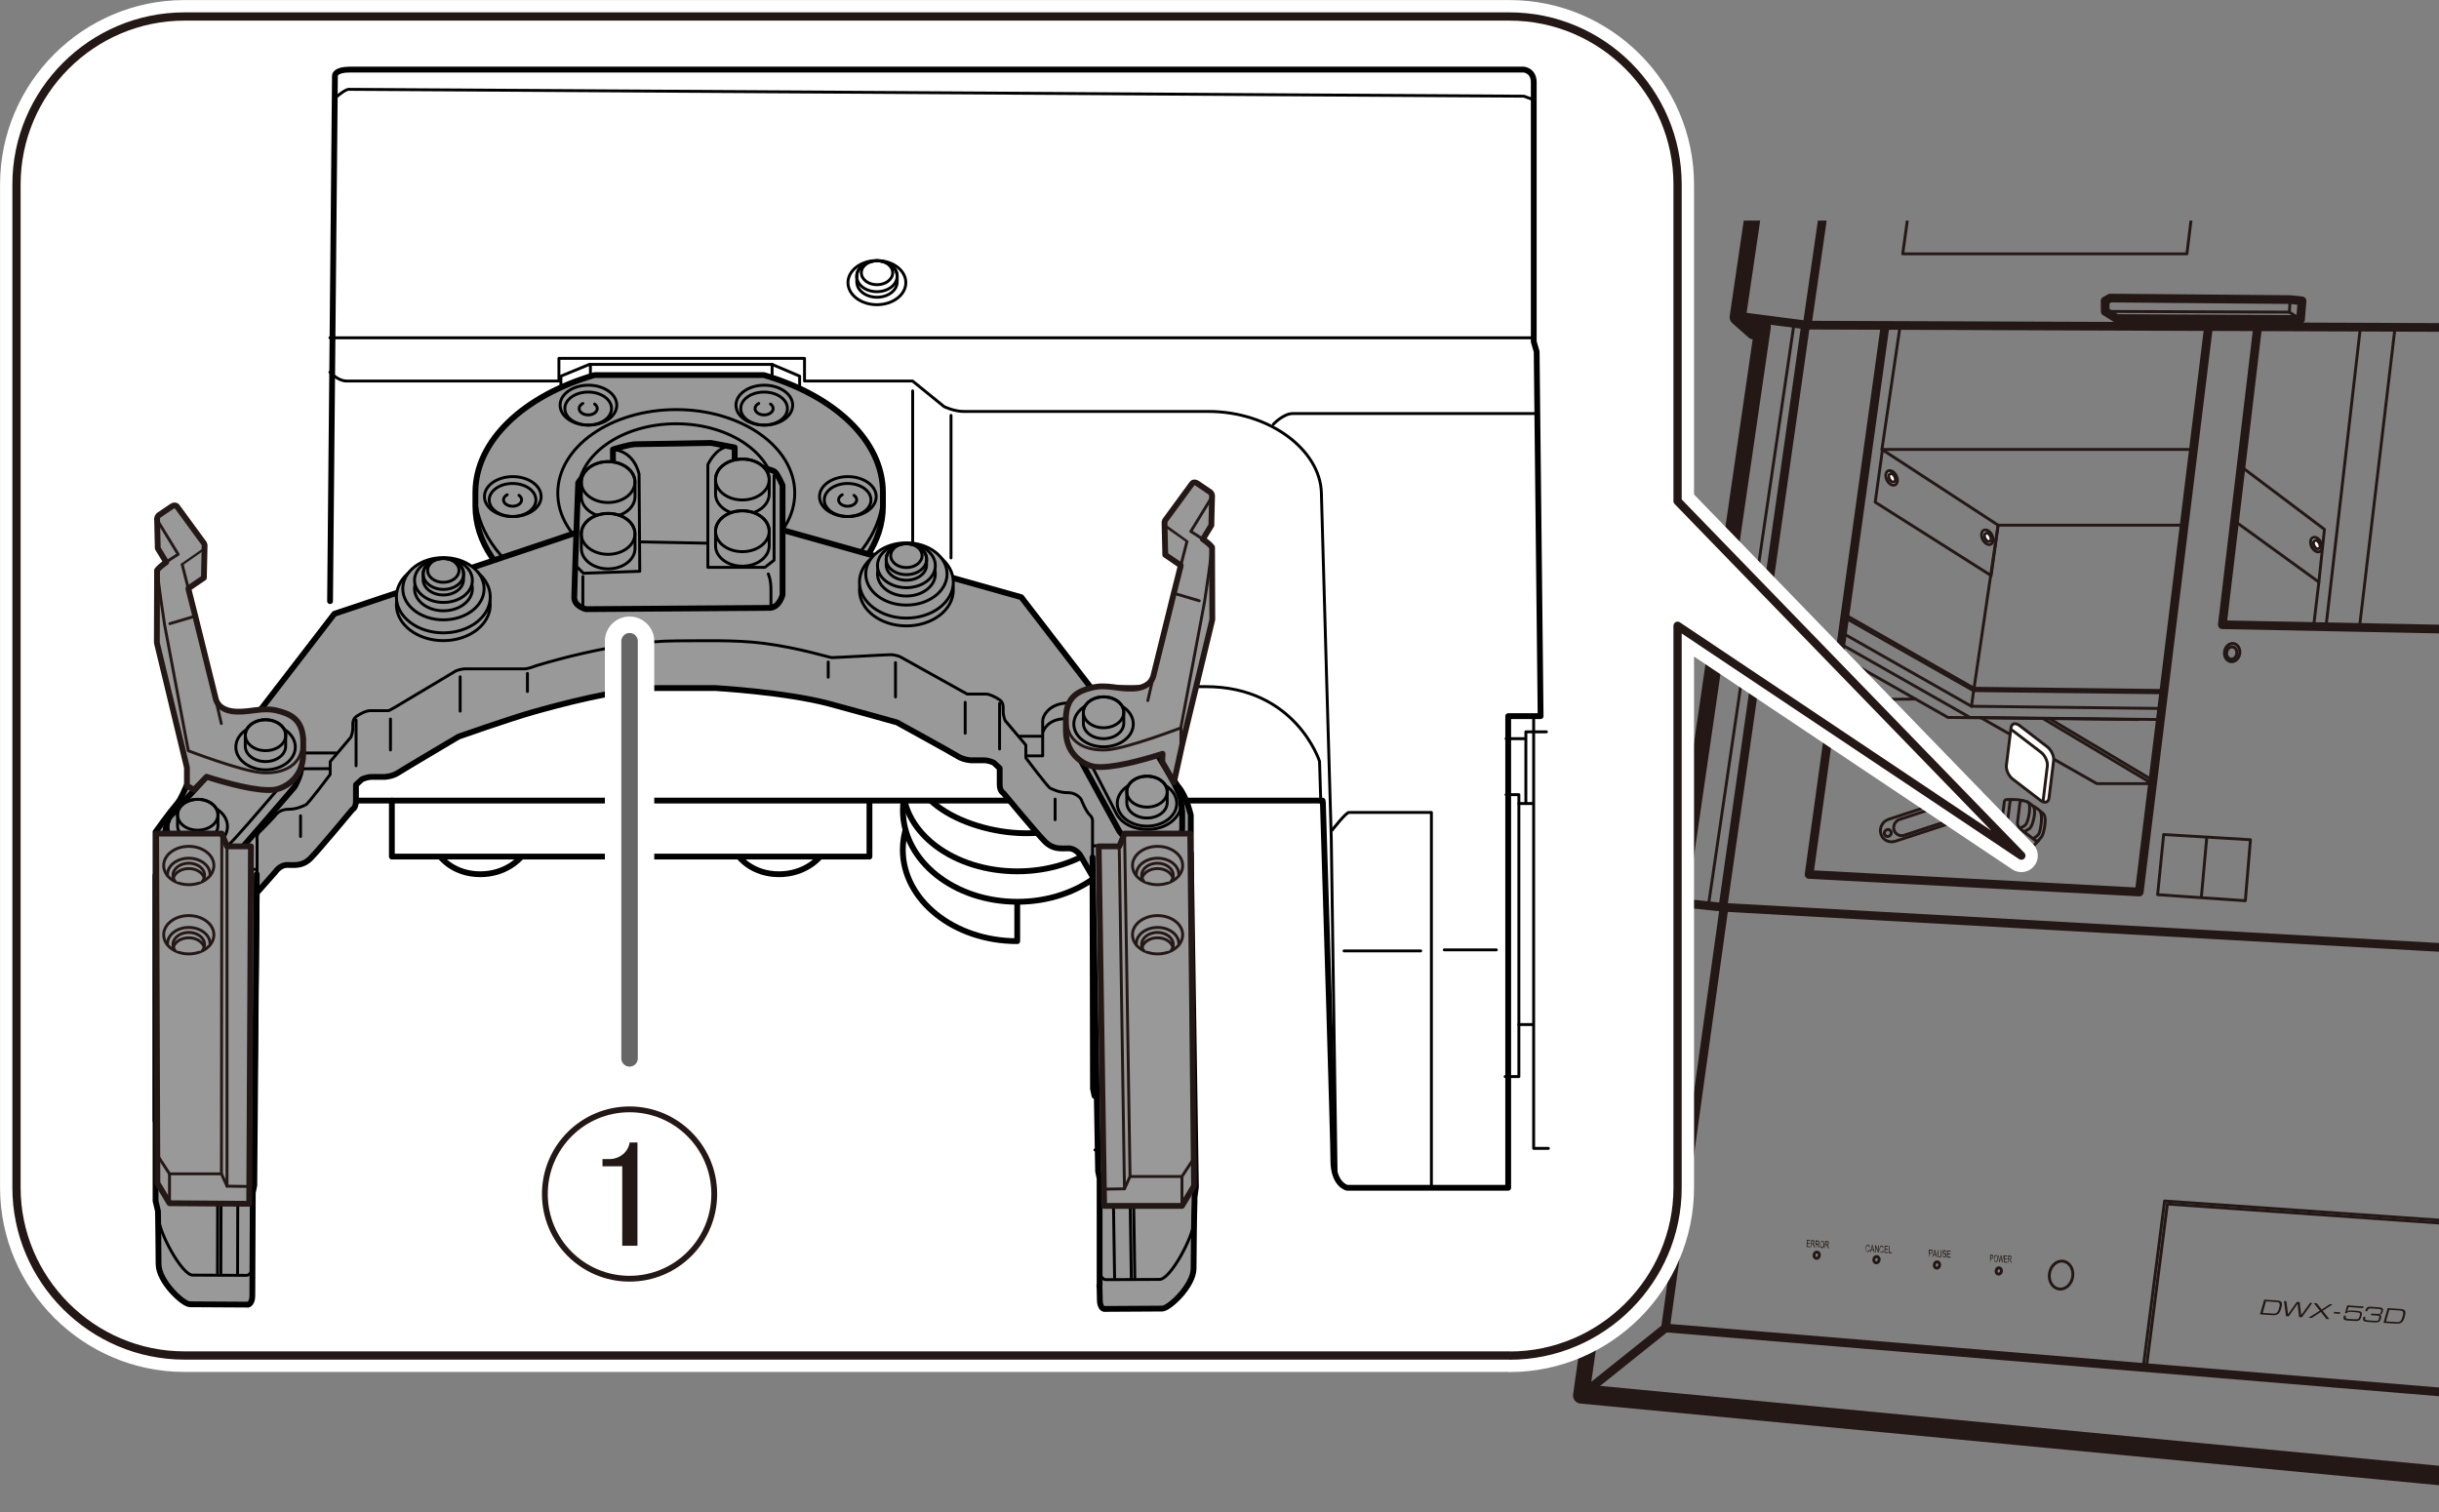 <?xml version="1.0" encoding="UTF-8"?><svg xmlns="http://www.w3.org/2000/svg" width="74.06mm" height="45.92mm" xmlns:xlink="http://www.w3.org/1999/xlink" viewBox="0 0 209.94 130.17"><rect x="0" y="0" width="209.94" height="130.17" fill="#808080" stroke="none"/><defs><style>.cls-1,.cls-2,.cls-3,.cls-4,.cls-5,.cls-6,.cls-7,.cls-8,.cls-9,.cls-10,.cls-11,.cls-12,.cls-13,.cls-14{stroke-linecap:round;}.cls-1,.cls-2,.cls-4,.cls-5,.cls-6,.cls-7,.cls-8,.cls-9,.cls-10,.cls-11,.cls-12,.cls-15,.cls-16,.cls-13{stroke-linejoin:round;}.cls-1,.cls-2,.cls-4,.cls-5,.cls-10,.cls-15,.cls-13,.cls-17{stroke:#231815;}.cls-1,.cls-2,.cls-4,.cls-7,.cls-11,.cls-12{stroke-width:.25px;}.cls-1,.cls-5,.cls-6,.cls-7{fill:#999;}.cls-2,.cls-3,.cls-9,.cls-11,.cls-18,.cls-15,.cls-16,.cls-14{fill:#fff;}.cls-3{stroke:#666;stroke-width:1.42px;}.cls-19{fill:#231815;}.cls-19,.cls-20,.cls-18{stroke-width:0px;}.cls-4,.cls-8,.cls-20,.cls-10,.cls-12,.cls-21,.cls-13,.cls-17{fill:none;}.cls-5,.cls-6,.cls-8,.cls-9,.cls-17{stroke-width:.5px;}.cls-6,.cls-7,.cls-8,.cls-9,.cls-11,.cls-12{stroke:#000;}.cls-10{stroke-width:1.4px;}.cls-15{stroke-width:.71px;}.cls-21{stroke-width:1.5px;}.cls-21,.cls-16,.cls-14{stroke:#fff;}.cls-16{stroke-width:2.83px;}.cls-22{clip-path:url(#clippath);}.cls-13{stroke-width:.75px;}.cls-14{stroke-width:4.25px;}</style><clipPath id="clippath"><rect class="cls-20" x="127.1" y="18.99" width="82.84" height="111.18"/></clipPath></defs><g id="_レイヤー_3"><g class="cls-22"><polyline class="cls-13" points="142.21 77.46 148.4 78.11 220.92 82.17 226.45 82.17 227.78 83.06"/><polyline class="cls-13" points="148.4 78.11 143.36 114.32 216.35 120.35 220.92 82.17"/><line class="cls-13" x1="143.36" y1="114.32" x2="136.1" y2="120.13"/><polyline class="cls-13" points="226.45 82.17 221.4 127.63 221.39 127.65 136.77 119.59"/><polyline class="cls-13" points="190.09 28.21 184.14 76.79 155.72 75.28 162.26 28.05"/><polygon class="cls-4" points="188.24 21.85 163.78 21.85 170.2 -24.72 194.13 -25.87 188.24 21.85"/><polygon class="cls-4" points="221.75 .2 198.98 .5 202.17 -26.39 224.68 -27.21 221.75 .2"/><polygon class="cls-4" points="216.35 120.35 184.48 117.71 186.32 103.39 218.12 105.61 216.35 120.35"/><polyline class="cls-4" points="184.76 117.67 186.56 103.65 218.03 105.85"/><line class="cls-4" x1="200.22" y1="53.88" x2="203.16" y2="28.31"/><line class="cls-4" x1="203.11" y1="53.88" x2="206.13" y2="28.42"/><line class="cls-4" x1="169.92" y1="59.23" x2="171.99" y2="45.21"/><polyline class="cls-4" points="188.78 38.69 161.99 38.69 163.56 28.02"/><polyline class="cls-4" points="161.99 38.69 171.99 45.21 188.01 45.21"/><polyline class="cls-4" points="162.04 38.69 161.41 43.23 171.39 49.55 171.99 45.21"/><polyline class="cls-4" points="158.82 52.92 169.91 59.25 169.92 59.25 186.21 59.44"/><polyline class="cls-4" points="158.78 53.16 169.84 59.44 169.85 59.45 186.24 59.64"/><polyline class="cls-4" points="158.62 54.51 169.69 60.8 169.7 60.8 186.05 60.99"/><polyline class="cls-4" points="158.48 55.46 169.55 61.75 169.56 61.76 185.91 61.94"/><polyline class="cls-4" points="170.51 61.79 180.49 67.46 185.25 67.46 175.81 61.83"/><line class="cls-4" x1="176.35" y1="61.83" x2="185.35" y2="67.2"/><polyline class="cls-4" points="158.33 56.46 167.65 61.75 167.66 61.76 184.01 61.94"/><polyline class="cls-4" points="158.15 58.25 161.6 60.21 164.88 60.18"/><polyline class="cls-4" points="157.88 60.24 161.45 62.29 161.54 60.21"/><polyline class="cls-4" points="157.88 60.53 161.45 62.59 161.54 60.5"/><line class="cls-4" x1="169.91" y1="59.25" x2="169.7" y2="60.8"/><ellipse class="cls-4" cx="177.41" cy="109.77" rx="1.21" ry="1.01" transform="translate(39.81 266.58) rotate(-80.48)"/><ellipse class="cls-4" cx="172.04" cy="109.41" rx=".27" ry=".23" transform="translate(35.69 260.99) rotate(-80.48)"/><ellipse class="cls-4" cx="166.73" cy="108.9" rx=".27" ry=".23" transform="translate(31.75 255.32) rotate(-80.48)"/><ellipse class="cls-4" cx="161.52" cy="108.45" rx=".27" ry=".23" transform="translate(27.85 249.8) rotate(-80.48)"/><ellipse class="cls-4" cx="156.38" cy="108.06" rx=".27" ry=".23" transform="translate(23.94 244.41) rotate(-80.48)"/><polygon class="cls-10" points="142.23 77.18 136.1 120.13 222.72 128.37 227.8 82.82 227.48 82.04 232.97 27.97 233.41 28.85 240.08 -40.87 238.84 -41.91 159.14 -37.73 149.58 27.3 150.96 28.52 151.73 28.12 144.56 77.46 142.23 77.18"/><polyline class="cls-13" points="155.59 27.75 164.21 -31.94 232.97 -35.37 226.62 28.25"/><polygon class="cls-13" points="198.15 25.9 198.02 27.5 182.19 27.42 181.21 26.81 181.2 25.9 181.64 25.66 197.13 25.79 198.15 25.9"/><polyline class="cls-4" points="197.13 25.79 197.06 26.87 181.21 26.81"/><line class="cls-4" x1="197.06" y1="26.87" x2="198.02" y2="27.48"/><polyline class="cls-13" points="224.74 28.32 221.88 54.39 191.29 53.78 194.33 28.13"/><line class="cls-4" x1="154.41" y1="27.96" x2="147.05" y2="77.97"/><line class="cls-13" x1="155.41" y1="28.02" x2="148.32" y2="77.97"/><polyline class="cls-13" points="232.97 27.7 226.62 28.25 155.59 27.99 149.96 27.26"/><polygon class="cls-4" points="199.6 50.11 192.43 44.91 192.9 40.16 200.08 45.57 199.6 50.11"/><line class="cls-4" x1="199.6" y1="50.11" x2="199.15" y2="53.88"/><path class="cls-2" d="m175.65,68.91l-2.4-1.84c-.35-.27-.59-.79-.55-1.17l.4-3.24c.05-.38.37-.47.72-.21l2.4,1.84c.35.27.59.79.55,1.17l-.4,3.24c-.05.38-.37.47-.72.21Z"/><path class="cls-4" d="m174.86,73.02c-.08.01-.17-.02-.27-.09l-1.49-1.14c-.22-.17-.37-.49-.34-.73l.25-2.01c.02-.13.09-.21.18-.22"/><path class="cls-4" d="m175.42,72.38c-.07.04-.17.02-.27-.06l-1.21-.93c-.18-.14-.3-.4-.28-.59l.2-1.64c.02-.14.13-.29.25-.25"/><path class="cls-4" d="m175.43,72.4l-.58.62h-.52c-.07,0-.15-.03-.23-.09l-1.49-1.14c-.22-.17-.37-.49-.34-.73l.25-2.01c.02-.14.1-.23.21-.22h.45c.34,0,.57,0,.76.07"/><path class="cls-4" d="m173.11,62.82c.06.02.11.06.17.1l2.4,1.84c.35.27.59.79.55,1.17l-.37,3.05"/><path class="cls-4" d="m173.9,68.88s.63.08.72.24c.23.38-.05,1.68-.28,1.9-.12.12-.44.26-.44.26"/><path class="cls-4" d="m174.53,69.04s.43.27.52.43c.23.38-.08,1.59-.31,1.82-.12.12-.52.3-.52.3"/><path class="cls-4" d="m175.06,69.41s.46.28.56.44c.23.38.03,1.64-.12,1.93-.08.14-.44.39-.44.39"/><path class="cls-4" d="m175.62,69.85s.24.13.33.29c.23.38-.02,1.6-.2,1.87-.1.15-.32.39-.32.39"/><path class="cls-4" d="m169.03,68.73l-5.51,1.81c-.38.12-.6.53-.49.91h0c.11.37.51.58.89.45l5.51-1.81c.38-.12.6-.53.49-.91h0c-.11-.37-.51-.58-.89-.45Z"/><path class="cls-4" d="m169.7,68.19l-7.13,2.34c-.53.17-.83.74-.67,1.26h0c.15.52.71.8,1.24.63l7.13-2.34c.53-.17.83-.74.67-1.26h0c-.15-.52-.71-.8-1.24-.63Z"/><ellipse class="cls-4" cx="162.5" cy="71.71" rx=".3" ry=".29" transform="translate(-2.55 137.35) rotate(-45.5)"/><ellipse class="cls-4" cx="170.41" cy="68.94" rx=".3" ry=".29" transform="translate(1.8 142.16) rotate(-45.5)"/><line class="cls-4" x1="164.73" y1="14.97" x2="189.09" y2="14.89"/><line class="cls-13" x1="165.54" y1="10.31" x2="189.48" y2="10.24"/><line class="cls-4" x1="164.56" y1="16.36" x2="188.92" y2="16.28"/><line class="cls-4" x1="164.56" y1="16.59" x2="188.92" y2="16.51"/><line class="cls-4" x1="164.31" y1="18.13" x2="188.67" y2="18.05"/><polyline class="cls-13" points="179.21 10.24 179.21 8.93 179.68 8.49 184.45 8.49 184.74 8.97 184.74 10.09"/><line class="cls-4" x1="179.35" y1="9" x2="184.65" y2="9"/><ellipse class="cls-4" cx="178.07" cy="14" rx=".79" ry=".66" transform="translate(134.81 187.3) rotate(-80.48)"/><ellipse class="cls-4" cx="178.03" cy="14.03" rx=".53" ry=".44" transform="translate(134.75 187.28) rotate(-80.48)"/><ellipse class="cls-4" cx="192.14" cy="56.18" rx=".79" ry=".66" transform="translate(104.95 236.38) rotate(-80.48)"/><ellipse class="cls-4" cx="192.1" cy="56.21" rx=".53" ry=".44" transform="translate(104.89 236.37) rotate(-80.48)"/><ellipse class="cls-2" cx="162.82" cy="41.15" rx=".44" ry=".67" transform="translate(-.96 78.28) rotate(-26.96)"/><ellipse class="cls-2" cx="162.86" cy="41.14" rx=".25" ry=".39" transform="translate(-.95 78.3) rotate(-26.96)"/><ellipse class="cls-2" cx="171.06" cy="46.26" rx=".44" ry=".67" transform="translate(-2.38 82.57) rotate(-26.96)"/><ellipse class="cls-2" cx="171.1" cy="46.26" rx=".25" ry=".39" transform="translate(-2.38 82.59) rotate(-26.96)"/><ellipse class="cls-2" cx="199.38" cy="46.89" rx=".44" ry=".67" transform="translate(.41 95.48) rotate(-26.96)"/><ellipse class="cls-2" cx="199.42" cy="46.89" rx=".25" ry=".39" transform="translate(.41 95.5) rotate(-26.96)"/><polygon class="cls-4" points="193.27 77.54 185.72 77.02 186.24 71.84 193.71 72.29 193.27 77.54"/><line class="cls-4" x1="189.94" y1="72.21" x2="189.49" y2="77.18"/><polygon class="cls-19" points="197.7 112.08 197.95 112.09 198.08 113.21 198.85 112.15 199.03 112.17 198.14 113.4 197.9 113.39 197.77 112.24 197 113.32 196.77 113.31 196.6 112 196.8 112.01 196.95 113.13 197.7 112.08"/><path class="cls-19" d="m194.89,111.88l1.08.07c.45.03.53.17.39.67-.13.47-.3.63-.76.6l-1.07-.07.36-1.27Zm1.3.67c.1-.37,0-.44-.22-.46l-.92-.06-.28.99.89.06c.22.02.38-.02.49-.4l.04-.13Z"/><polygon class="cls-19" points="200.78 112.29 200.55 112.27 199.84 112.73 199.42 112.19 199.16 112.18 199.68 112.83 198.71 113.44 198.98 113.46 199.77 112.94 200.25 113.55 200.5 113.56 199.93 112.84 200.78 112.29"/><path class="cls-19" d="m200.92,112.93l.52.04-.04.14-.52-.04.04-.14Z"/><path class="cls-19" d="m202.02,112.37l1.43.1-.04.14-1.26-.09-.11.4h0c.09-.11.17-.12.44-.1l.44.03c.31.02.44.11.36.39l-.04.15c-.07.23-.15.36-.6.33l-.59-.04c-.32-.02-.38-.14-.3-.4v-.03s.18.01.18.01c-.05.17-.05.26.2.28l.51.03c.36.02.4-.03.47-.27l.02-.06c.05-.19-.02-.25-.29-.27l-.51-.04c-.14,0-.24,0-.32.11h-.16s.19-.69.19-.69Z"/><path class="cls-19" d="m204.14,113.08l.51.03c.23.02.26-.04.3-.19.06-.19.02-.22-.26-.24l-.52-.04c-.24-.02-.33.02-.37.14l-.03.09h-.17s.02-.1.02-.1c.06-.2.2-.3.46-.28l.66.05c.36.02.43.13.36.36-.07.23-.11.26-.3.29h0c.16.03.21.08.15.31-.07.23-.12.37-.59.34l-.56-.04c-.36-.02-.45-.12-.38-.36l.02-.08h.17c-.06.21-.05.28.21.3l.51.04c.35.02.39.02.45-.2.06-.21,0-.23-.15-.24l-.56-.04.04-.14Z"/><path class="cls-19" d="m205.52,112.61l1.08.07c.45.03.53.17.39.67-.13.47-.3.63-.76.6l-1.07-.07.36-1.27Zm1.3.67c.1-.37,0-.44-.22-.46l-.94-.06-.28.99.91.06c.22.02.38-.02.49-.4l.04-.13Z"/><path class="cls-19" d="m171.3,108.63v-.61s.15,0,.15,0c.02,0,.04,0,.05,0,.02,0,.03.02.04.03.01.01.02.03.03.06,0,.03.01.05,0,.08,0,.05-.01.09-.03.13-.02.03-.06.05-.11.05h-.09s0,.24,0,.24h-.05Zm.05-.32h.09s.05,0,.07-.02c.01-.02.02-.05.02-.08,0-.03,0-.05-.01-.07,0-.02-.02-.03-.03-.04,0,0-.02,0-.04,0h-.09s0,.21,0,.21Z"/><path class="cls-19" d="m171.62,108.35c0-.1.02-.18.05-.23.03-.06.08-.08.13-.08.03,0,.06.02.09.04.03.03.05.07.06.11.01.05.02.1.02.16s0,.12-.02.16c-.02.05-.04.08-.06.11-.03.02-.06.03-.09.03-.03,0-.06-.02-.09-.05-.03-.03-.05-.07-.06-.12-.01-.05-.02-.1-.02-.15Zm.05,0c0,.07,0,.13.03.17.02.04.05.07.09.07s.07-.02.09-.06c.02-.04.04-.1.04-.18,0-.05,0-.09-.01-.13s-.02-.07-.04-.09-.04-.03-.06-.03c-.03,0-.06.02-.09.05-.03.04-.04.1-.04.19Z"/><path class="cls-19" d="m172.09,108.67l-.09-.61h.05s.05.4.05.4c0,.04,0,.08.01.12.01-.06.02-.1.02-.11l.08-.41h.06s.05.31.05.31c.01.08.02.15.02.22,0-.04.01-.08.02-.13l.06-.39h.05s-.11.6-.11.6h-.05s-.07-.47-.07-.47c0-.04,0-.06-.01-.07,0,.03,0,.05-.01.07l-.08.46h-.05Z"/><path class="cls-19" d="m172.5,108.69v-.61s.27.01.27.01v.07s-.21-.01-.21-.01v.19s.2,0,.2,0v.07s-.2,0-.2,0v.21s.22.01.22.01v.07s-.27-.01-.27-.01Z"/><path class="cls-19" d="m172.84,108.71v-.61s.17,0,.17,0c.03,0,.06,0,.07.02.02.01.03.03.04.06,0,.03.01.06.01.09,0,.04,0,.08-.03.11-.02.03-.04.05-.08.05.01.01.02.02.03.03.01.02.03.05.04.08l.06.17h-.06s-.05-.13-.05-.13c-.01-.04-.02-.07-.03-.09,0-.02-.02-.03-.02-.04,0,0-.01-.01-.02-.02,0,0-.01,0-.03,0h-.06s0,.27,0,.27h-.05Zm.05-.34h.1s.04,0,.05,0c.01,0,.02-.02.03-.04,0-.02.01-.03.01-.05,0-.03,0-.05-.02-.07-.01-.02-.03-.03-.06-.03h-.11s0,.2,0,.2Z"/><path class="cls-19" d="m166.03,108.19v-.61s.17,0,.17,0c.03,0,.05,0,.06,0,.02,0,.04.02.05.03.01.01.02.03.03.06,0,.03.01.05.01.08,0,.05-.01.09-.04.13s-.07.05-.13.05h-.11s0,.24,0,.24h-.06Zm.06-.32h.11s.06,0,.08-.02.02-.05.02-.08c0-.03,0-.05-.01-.07,0-.02-.02-.03-.03-.04,0,0-.03,0-.05,0h-.11s0,.21,0,.21Z"/><path class="cls-19" d="m166.33,108.2l.18-.6h.06s.16.62.16.62h-.06s-.05-.19-.05-.19h-.18s-.05.17-.05.17h-.06Zm.13-.24h.14s-.04-.16-.04-.16c-.01-.05-.02-.09-.03-.13,0,.04-.01.08-.03.11l-.05.18Z"/><path class="cls-19" d="m167.06,107.63h.06s0,.35,0,.35c0,.06,0,.11-.02.14s-.03.06-.05.09c-.03.02-.06.03-.1.03-.04,0-.07-.01-.1-.03-.02-.02-.04-.05-.05-.09,0-.04-.01-.09-.01-.15v-.35s.06,0,.06,0v.35c0,.05,0,.09,0,.12,0,.03.02.05.03.06.02.01.04.02.06.02.04,0,.07-.01.09-.04.02-.03.03-.08.03-.15v-.35Z"/><path class="cls-19" d="m167.18,108.04h.05s0,.05.02.07.02.04.04.05c.02.01.04.02.06.02.02,0,.04,0,.06-.01.02,0,.03-.02.04-.04s.01-.03.01-.05c0-.02,0-.04-.01-.05,0-.01-.02-.03-.04-.04-.01,0-.04-.02-.07-.03-.04-.02-.07-.03-.08-.04-.02-.02-.03-.04-.04-.06,0-.02-.01-.05-.01-.08,0-.03,0-.06.02-.09.01-.03.03-.05.05-.06.02-.01.05-.02.08-.02.03,0,.06,0,.08.03.02.02.04.04.05.07.01.03.02.06.02.1h-.05s-.01-.06-.03-.08c-.02-.02-.04-.03-.07-.03-.03,0-.06,0-.07.02-.02.02-.02.04-.02.06,0,.02,0,.04.02.05.01.01.04.03.08.05.05.02.08.03.09.04.02.02.04.04.05.06s.02.05.02.09c0,.03,0,.06-.02.09-.01.03-.03.05-.06.06-.02.01-.05.02-.08.02-.04,0-.07-.01-.1-.03-.03-.02-.05-.04-.06-.08-.01-.03-.02-.07-.02-.11Z"/><path class="cls-19" d="m167.59,108.26v-.61s.32.01.32.01v.07s-.25-.01-.25-.01v.19s.23.01.23.01v.07s-.24-.01-.24-.01v.21s.26.01.26.01v.07s-.32-.01-.32-.01Z"/><path class="cls-19" d="m155.51,107.35l.02-.61.28.02v.07s-.23-.01-.23-.01v.19s.21.01.21.01v.07s-.22-.01-.22-.01v.21s.24.01.24.01v.07s-.29-.02-.29-.02Z"/><path class="cls-19" d="m155.88,107.37l.02-.61h.17s.06.02.08.03c.02.01.03.03.04.06.01.03.01.06.01.09,0,.04-.01.08-.03.11-.02.03-.05.05-.08.05.01.01.02.02.03.03.01.02.03.05.04.08l.06.17h-.07s-.05-.13-.05-.13c-.01-.04-.03-.07-.04-.09,0-.02-.02-.03-.03-.04,0,0-.02-.01-.02-.02,0,0-.02,0-.03,0h-.06s0,.27,0,.27h-.05Zm.06-.34h.11s.04,0,.06,0,.02-.02.03-.03c0-.02.01-.03.01-.05,0-.03,0-.05-.02-.07-.01-.02-.03-.03-.06-.03h-.12s0,.19,0,.19Z"/><path class="cls-19" d="m156.27,107.4l.02-.61h.17s.06.02.08.03c.02.01.03.03.04.06.01.03.01.06.01.09,0,.04-.01.08-.03.11s-.05.05-.08.05c.01.01.02.02.03.03.01.02.03.05.04.08l.06.17h-.07s-.05-.13-.05-.13c-.01-.04-.03-.07-.04-.09,0-.02-.02-.03-.03-.04,0,0-.02-.01-.02-.02,0,0-.02,0-.03,0h-.06s0,.27,0,.27h-.05Zm.06-.34h.11s.04,0,.06,0c.01,0,.02-.02.03-.03,0-.02.01-.03.01-.05,0-.03,0-.05-.02-.07-.01-.02-.03-.03-.06-.03h-.12s0,.19,0,.19Z"/><path class="cls-19" d="m156.66,107.13c0-.1.02-.18.06-.23.04-.05.08-.08.14-.08.04,0,.07.02.1.05.03.03.05.07.06.12.01.05.02.1.02.16,0,.06-.01.12-.03.16-.02.05-.04.08-.07.11s-.06.03-.1.03c-.04,0-.07-.02-.1-.05-.03-.03-.05-.07-.06-.12-.01-.05-.02-.1-.02-.15Zm.05,0c0,.07,0,.13.03.17.02.04.06.07.09.07.04,0,.07-.02.1-.06.03-.04.04-.1.04-.18,0-.05,0-.09-.01-.13,0-.04-.02-.07-.05-.09-.02-.02-.04-.03-.07-.03-.04,0-.07.02-.1.05-.03.04-.04.1-.04.19Z"/><path class="cls-19" d="m157.09,107.45l.02-.61h.17s.06.02.08.03c.02.01.03.03.04.06s.01.06.01.09c0,.04-.01.08-.03.11-.02.03-.05.05-.08.05.01.01.02.02.03.03.01.02.03.05.04.08l.06.17h-.07s-.05-.13-.05-.13c-.01-.04-.03-.07-.04-.09,0-.02-.02-.03-.03-.04s-.02-.01-.02-.02c0,0-.02,0-.03,0h-.06s0,.27,0,.27h-.05Zm.06-.34h.11s.04,0,.06,0c.01,0,.02-.02.03-.03s.01-.03.01-.05c0-.03,0-.05-.02-.07-.01-.02-.03-.03-.06-.03h-.12s0,.19,0,.19Z"/><path class="cls-19" d="m160.9,107.56l.05.02c-.01.07-.03.11-.06.15-.03.03-.07.05-.11.05-.04,0-.08-.02-.11-.05-.03-.03-.05-.07-.06-.12-.01-.05-.02-.11-.02-.16,0-.06.01-.12.03-.16.02-.05.04-.08.07-.1.03-.02.06-.03.1-.03.04,0,.07.02.1.05.03.03.05.08.05.13l-.05.02s-.02-.08-.04-.1c-.02-.02-.04-.03-.07-.03-.03,0-.06,0-.08.03s-.04.05-.05.09c0,.04-.01.08-.02.12,0,.05,0,.1.01.14s.02.07.04.09c.02.02.04.03.07.03.03,0,.06,0,.08-.03.02-.02.04-.06.05-.11Z"/><path class="cls-19" d="m160.97,107.78l.17-.6h.06s.15.62.15.62h-.06s-.04-.19-.04-.19h-.17s-.05.17-.05.17h-.06Zm.12-.24h.14s-.04-.16-.04-.16c-.01-.05-.02-.09-.03-.13,0,.04-.01.08-.02.11l-.05.18Z"/><path class="cls-19" d="m161.39,107.81l.02-.61h.06s.2.49.2.49v-.48s.06,0,.06,0l-.02.61h-.06s-.2-.49-.2-.49v.48s-.06,0-.06,0Z"/><path class="cls-19" d="m162.09,107.63l.05.02c-.01.07-.03.11-.06.15-.03.03-.07.05-.11.05-.04,0-.08-.02-.11-.05-.03-.03-.05-.07-.06-.12-.01-.05-.02-.11-.02-.16,0-.06.01-.12.03-.16.02-.05.04-.08.07-.1.03-.02.06-.03.1-.03.04,0,.07.02.1.05.03.03.05.08.05.13l-.05.02s-.02-.08-.04-.1c-.02-.02-.04-.03-.07-.03-.03,0-.06,0-.08.03-.02.02-.04.05-.05.09,0,.04-.01.08-.02.12,0,.05,0,.1.01.14,0,.04.02.07.04.09.02.02.04.03.07.03.03,0,.06,0,.08-.03.02-.02.04-.06.05-.11Z"/><path class="cls-19" d="m162.21,107.85l.02-.61.29.02v.07s-.24-.01-.24-.01v.19s.22.01.22.01v.07s-.23-.01-.23-.01v.21s.24.01.24.01v.07s-.31-.02-.31-.02Z"/><path class="cls-19" d="m162.58,107.87l.02-.61h.05s-.01.54-.01.54h.2s0,.08,0,.08h-.25Z"/></g></g><g id="_レイヤー_2"><path class="cls-16" d="m129.94,116.69H15.88c-7.95,0-14.46-6.51-14.46-14.46V15.88C1.42,7.92,7.92,1.42,15.88,1.42h114.06c7.95,0,14.46,6.51,14.46,14.46v27.26l29.59,30.52-29.59-19.79v48.37c0,7.95-6.51,14.46-14.46,14.46Z"/><path class="cls-15" d="m129.94,116.69H15.88c-7.95,0-14.46-6.51-14.46-14.46V15.88C1.42,7.92,7.92,1.42,15.88,1.42h114.06c7.95,0,14.46,6.51,14.46,14.46v27.26l29.59,30.52-29.59-19.79v48.37c0,7.95-6.51,14.46-14.46,14.46Z"/><path class="cls-9" d="m78.94,69.34c-.78,1.13-1.23,2.43-1.23,3.81,0,4.34,4.41,7.87,9.85,7.87v-4.31l-8.62-7.36Z"/><ellipse class="cls-9" cx="87.57" cy="69.76" rx="9.85" ry="7.87"/><ellipse class="cls-9" cx="87.57" cy="67.69" rx="9.85" ry="7.32"/><path class="cls-8" d="m79.49,68.24c2.54,3.3,10.49,4.91,14.29,1.9"/><path class="cls-9" d="m28.41,51.75l.42-45.25s0-.51,1.27-.51h101.07s.85.08.85,1.1v22.33l.25.85.34,31.38h-2.79v40.6h-13.87s-1.18-.25-1.18-2.37c0-1.68-.64-22.35-.9-30.79l-.03-.17H29.76"/><polyline class="cls-12" points="48.28 33.23 48.28 32.38 50.73 31.37 66.46 31.37 68.83 32.38 68.83 33.4"/><line class="cls-12" x1="66.46" y1="31.37" x2="66.46" y2="33.06"/><line class="cls-12" x1="50.82" y1="31.37" x2="50.82" y2="33.06"/><path class="cls-12" d="m113.69,69.09c-.07-2.19-.11-3.55-.11-3.55,0,0-2.03-6.43-9.81-6.43h-13.53"/><path class="cls-12" d="m28.4,32.04s.68.76,1.44.76h18.27v-1.95h21.14v1.95h9.3l2.71,2.2s.85.42,1.69.42h21.06c5.24,0,9.64,3.3,9.73,7.02s.85,29.69.85,29.69l.42,29.09"/><path class="cls-6" d="m76,42.4c0-4.49-4.21-8.35-10.25-10.11h-14.58c-6.04,1.76-10.25,5.62-10.25,10.11v1.18c0,6.14,7.85,11.12,17.54,11.12s17.54-4.98,17.54-11.12v-1.18Z"/><ellipse class="cls-12" cx="58.21" cy="42.45" rx="10.2" ry="7.19"/><ellipse class="cls-12" cx="58.21" cy="42.45" rx="8.47" ry="5.97"/><ellipse class="cls-12" cx="50.65" cy="34.88" rx="2.44" ry="1.72"/><ellipse class="cls-12" cx="50.63" cy="35.17" rx="2.01" ry="1.42"/><path class="cls-12" d="m50.17,34.73c-.19.1-.32.26-.32.44,0,.3.35.55.78.55s.78-.25.78-.55c0-.15-.09-.29-.23-.39"/><ellipse class="cls-12" cx="44.14" cy="42.75" rx="2.44" ry="1.72"/><ellipse class="cls-12" cx="44.12" cy="43.04" rx="2.01" ry="1.42"/><path class="cls-12" d="m43.66,42.59c-.19.1-.32.26-.32.44,0,.3.35.55.78.55s.78-.25.78-.55c0-.15-.09-.29-.23-.39"/><ellipse class="cls-12" cx="65.79" cy="34.88" rx="2.44" ry="1.72"/><ellipse class="cls-12" cx="65.77" cy="35.17" rx="2.01" ry="1.42"/><path class="cls-12" d="m65.31,34.73c-.19.1-.32.26-.32.44,0,.3.35.55.78.55s.78-.25.78-.55c0-.15-.09-.29-.23-.39"/><ellipse class="cls-12" cx="72.98" cy="42.75" rx="2.44" ry="1.72"/><ellipse class="cls-12" cx="72.96" cy="43.04" rx="2.01" ry="1.42"/><path class="cls-12" d="m72.5,42.59c-.19.1-.32.26-.32.44,0,.3.35.55.78.55s.78-.25.78-.55c0-.15-.09-.29-.23-.39"/><path class="cls-12" d="m65.75,32.3h-14.58c-6.04,1.76-10.25,5.62-10.25,10.11,0,6.14,7.85,11.12,17.54,11.12s17.54-4.98,17.54-11.12c0-4.49-4.21-8.35-10.25-10.11Z"/><polyline class="cls-8" points="33.73 68.92 33.73 73.74 74.84 73.74 74.84 69"/><path class="cls-6" d="m60.97,45.45h5.75s21.19,5.96,21.19,5.96l6.77,8.8,3.76,2.62c2.16,2.37,2.28,4.06,3,4.91s1.06,2.45,1.06,2.45v24.87s-8.29-.72-8.29-.72l-.13-.63-.04-18.27-1.06-1.82s-.38-.59-1.01-.59-1.31.13-2.03-.59-3.59-4.19-3.59-4.19c0,0-.3-.13-.3-.72v-1.4s-.51-.47-.51-.47c0,0-.42-.21-.85-.21h-1.14s-.63-.04-1.1-.34-5.24-2.92-5.24-2.92c0,0-3.88-1.09-5.84-1.61-3.81-1.01-9.81-1.35-9.81-1.35h-4.86c-3.38,0-8.88,1.52-10.83,2.07s-6.39,2.11-6.39,2.11c0,0-4.78,2.83-5.24,3.13s-1.1.34-1.1.34h-1.14c-.42,0-.85.21-.85.21l-.51.47v1.4c0,.59-.3.72-.3.72,0,0-2.88,3.47-3.59,4.19s-1.4.59-2.03.59-1.01.59-1.01.59l-1.61,1.82-.21,18.27-.13.63-8.37.72v-24.87s1.14-1.61,1.86-2.45.85-2.54,3-4.91l3.76-2.62,6.77-8.8,21.44-7.19h5.75"/><path class="cls-6" d="m92.29,64.13l4.06,7.44c.68.85,1.18,1.41,2.93,1.41s2.48-.79,2.48-1.75v-1.35l-.08-.73c0-.19-.03-.38-.09-.56-.45-1.3-2.14-3.89-2.14-3.89l-.23-2.71"/><ellipse class="cls-7" cx="98.73" cy="69.16" rx="2.56" ry="1.96"/><path class="cls-7" d="m96.99,68.15c0-.73.78-1.33,1.74-1.33s1.74.59,1.74,1.33v.94c0,.73-.78,1.33-1.74,1.33s-1.74-.59-1.74-1.33v-.94Z"/><ellipse class="cls-12" cx="98.73" cy="68.15" rx="1.74" ry="1.33"/><path class="cls-12" d="m93.25,64.52l2.88,5.58s.62,1.3,2.65,1.3c1.74,0,2.9-1.12,2.91-2.26"/><line class="cls-12" x1="89.58" y1="63.38" x2="87.78" y2="63.38"/><path class="cls-12" d="m88.33,65.07h1.42s0-2.97,0-2.97c0-.62.73-1.58,2.2-1.58"/><path class="cls-12" d="m89.81,62.94s.34-1.07,1.92-1.07"/><line class="cls-12" x1="18.8" y1="74.88" x2="18.8" y2="95.65"/><line class="cls-12" x1="13.52" y1="74.84" x2="22.06" y2="74.84"/><path class="cls-6" d="m18.42,64.82v1.35l-3.84,4.19s-.34.59-.34,1.4v1.31c0,1.23,1.31,1.9,2.54,1.9s2.5-.42,3-.85,5.58-6.39,5.58-6.39c0,0,.57-.97.57-1.69s.05-1.93.05-1.93l-7.56.7Z"/><ellipse class="cls-12" cx="17.02" cy="71.15" rx="2.56" ry="1.96"/><path class="cls-7" d="m18.76,70.14c0-.73-.78-1.33-1.74-1.33s-1.74.59-1.74,1.33v.94c0,.73.78,1.33,1.74,1.33s1.74-.59,1.74-1.33v-.94Z"/><line class="cls-12" x1="30.65" y1="65.92" x2="30.65" y2="61.98"/><line class="cls-12" x1="25.87" y1="72.01" x2="25.87" y2="70.23"/><path class="cls-12" d="m13.6,95.73h7.15s.76-.8.97-1.27"/><line class="cls-12" x1="20.54" y1="75.01" x2="20.54" y2="95.65"/><ellipse class="cls-12" cx="17.02" cy="70.14" rx="1.74" ry="1.33"/><path class="cls-12" d="m14.24,71.58c0,1.23,1.31,1.9,2.54,1.9s2.5-.42,3-.85c.34-.28,2.7-3.01,4.24-4.81"/><ellipse class="cls-7" cx="38.16" cy="52.06" rx="4.04" ry="3.09"/><ellipse class="cls-7" cx="38.16" cy="51.39" rx="4.04" ry="3.09"/><ellipse class="cls-7" cx="38.17" cy="50.68" rx="3.5" ry="2.68"/><ellipse class="cls-7" cx="38.17" cy="50.68" rx="2.49" ry="1.9"/><ellipse class="cls-7" cx="38.17" cy="49.96" rx="2.49" ry="1.9"/><path class="cls-7" d="m39.9,49.41c0-.73-.78-1.33-1.74-1.33s-1.74.59-1.74,1.33v.48c0,.73.78,1.33,1.74,1.33s1.74-.59,1.74-1.33v-.48Z"/><ellipse class="cls-12" cx="38.17" cy="49.41" rx="1.74" ry="1.33"/><ellipse class="cls-12" cx="38.16" cy="49.1" rx="1.35" ry="1.03"/><line class="cls-12" x1="26.22" y1="64.82" x2="28.91" y2="64.82"/><line class="cls-12" x1="26.02" y1="66.18" x2="28.36" y2="66.17"/><line class="cls-12" x1="33.61" y1="61.9" x2="33.61" y2="64.56"/><line class="cls-12" x1="39.61" y1="58.26" x2="39.61" y2="61.22"/><line class="cls-12" x1="45.4" y1="57.97" x2="45.4" y2="59.53"/><line class="cls-12" x1="96.95" y1="72.81" x2="96.95" y2="94.21"/><line class="cls-12" x1="102.41" y1="72.81" x2="94.08" y2="72.81"/><path class="cls-12" d="m94.04,73.78v-2.96s.08-.38-.25-.68-.72-1.31-.72-1.31c0,0-.34-.59-1.14-.59s-1.31-.3-1.52-.38-2.11-2.62-2.11-2.62v-1.1s-1.78-2.11-1.78-2.11c0,0-.17-.38-.17-.8,0-.42.04-.76-.34-1.01s-.85-.47-1.14-.47h-1.61s-.25-.13-.55-.3-5.24-2.92-5.24-2.92c0,0-.42-.17-.8-.17s-4.69.25-5.07.25c-.21,0-2.76-.83-5.88-1.23-2.43-.31-5.21-.21-7.49-.21-5.37,0-12.14,2.16-12.14,2.16,0,0-.59.25-.97.25h-5.07c-.38,0-.8.17-.8.17,0,0-4.95,2.96-5.24,3.13s-.55.3-.55.3h-1.61c-.3,0-.76.21-1.14.47s-.34.59-.34,1.01-.17.8-.17.8l-1.78,2.11v1.1s-1.9,2.54-2.11,2.62-.72.38-1.52.38-1.14.59-1.14.59c0,0-.93,1.01-1.27,1.31s-.25.68-.25.68v2.96"/><line class="cls-12" x1="86.04" y1="64.48" x2="86.04" y2="60.55"/><line class="cls-12" x1="90.82" y1="70.57" x2="90.82" y2="68.79"/><line class="cls-12" x1="95.47" y1="72.89" x2="95.47" y2="93.95"/><line class="cls-12" x1="102.33" y1="98.99" x2="94.25" y2="98.99"/><ellipse class="cls-7" cx="78.02" cy="50.79" rx="4.04" ry="3.09"/><ellipse class="cls-7" cx="78.02" cy="50.12" rx="4.04" ry="3.09"/><ellipse class="cls-7" cx="78.02" cy="49.41" rx="3.5" ry="2.68"/><ellipse class="cls-7" cx="78.02" cy="49.41" rx="2.49" ry="1.9"/><ellipse class="cls-7" cx="78.02" cy="48.69" rx="2.49" ry="1.9"/><path class="cls-7" d="m76.28,48.14c0-.73.78-1.33,1.74-1.33s1.74.59,1.74,1.33v.48c0,.73-.78,1.33-1.74,1.33s-1.74-.59-1.74-1.33v-.48Z"/><ellipse class="cls-12" cx="78.02" cy="48.14" rx="1.74" ry="1.33"/><ellipse class="cls-12" cx="78.02" cy="47.83" rx="1.35" ry="1.03"/><line class="cls-12" x1="83.08" y1="60.46" x2="83.08" y2="63.12"/><line class="cls-12" x1="77.08" y1="57.04" x2="77.08" y2="60"/><line class="cls-12" x1="71.29" y1="56.99" x2="71.29" y2="58.3"/><path class="cls-6" d="m52.76,40.16v-1.47s1.41-.45,1.97-.45,6.48-.11,6.48-.11l2.03.39v1.69h2.2s1.01.23,1.24.39.68,1.18.68,1.18v9.42s-.28,1.13-1.13,1.13-15.79.11-15.79.11c0,0-1.01-.23-1.01-1.01s.34-9.87.34-9.87c0,0,.45-.79,1.13-.79"/><path class="cls-7" d="m50.04,41.5c0-.97,1.03-1.76,2.31-1.76s2.31.79,2.31,1.76v1.25c0,.97-1.03,1.76-2.31,1.76s-2.31-.79-2.31-1.76v-1.25Z"/><ellipse class="cls-12" cx="52.34" cy="41.5" rx="2.31" ry="1.76"/><path class="cls-7" d="m50.04,45.96c0-.97,1.03-1.76,2.31-1.76s2.31.79,2.31,1.76v1.25c0,.97-1.03,1.76-2.31,1.76s-2.31-.79-2.31-1.76v-1.25Z"/><ellipse class="cls-12" cx="52.34" cy="45.96" rx="2.31" ry="1.76"/><path class="cls-7" d="m61.59,41.28c0-.97,1.03-1.76,2.31-1.76s2.31.79,2.31,1.76v1.25c0,.97-1.03,1.76-2.31,1.76s-2.31-.79-2.31-1.76v-1.25Z"/><ellipse class="cls-12" cx="63.9" cy="41.28" rx="2.31" ry="1.76"/><path class="cls-7" d="m61.59,45.73c0-.97,1.03-1.76,2.31-1.76s2.31.79,2.31,1.76v1.25c0,.97-1.03,1.76-2.31,1.76s-2.31-.79-2.31-1.76v-1.25Z"/><ellipse class="cls-12" cx="63.9" cy="45.73" rx="2.31" ry="1.76"/><path class="cls-12" d="m49.49,48.62l.73.73,4.85-.17-.06-8.35s-.34-1.97-2.26-2.14"/><line class="cls-12" x1="50.17" y1="49.63" x2="50.17" y2="52.23"/><path class="cls-12" d="m66.63,40.95v7.27l-.79.62h-4.91v-8.85s.62-1.35,1.64-1.52"/><line class="cls-12" x1="55.19" y1="46.65" x2="60.77" y2="46.76"/><path class="cls-12" d="m66.13,49.41s.23.45.23,1.35v1.35"/><path class="cls-8" d="m37.96,73.82s1.1,1.44,3.38,1.44,3.47-1.44,3.47-1.44"/><path class="cls-8" d="m63.67,73.82s1.1,1.44,3.38,1.44,3.47-1.44,3.47-1.44"/><line class="cls-12" x1="28.4" y1="29.08" x2="131.84" y2="29.08"/><ellipse class="cls-11" cx="75.48" cy="24.33" rx="2.49" ry="1.9"/><path class="cls-11" d="m73.75,23.78c0-.73.78-1.33,1.74-1.33s1.74.59,1.74,1.33v.48c0,.73-.78,1.33-1.74,1.33s-1.74-.59-1.74-1.33v-.48Z"/><ellipse class="cls-12" cx="75.48" cy="23.78" rx="1.74" ry="1.33"/><ellipse class="cls-12" cx="75.49" cy="23.48" rx="1.35" ry="1.03"/><path class="cls-12" d="m28.83,8.45s.85-.76,1.18-.76,101.16.59,101.16.59l.68.25"/><line class="cls-12" x1="81.86" y1="35.76" x2="81.86" y2="48.03"/><line class="cls-12" x1="78.56" y1="33.65" x2="78.56" y2="46.67"/><path class="cls-12" d="m109.6,36.53s.85-.93,1.69-.93h20.81"/><path class="cls-12" d="m114.67,71.46s1.18-1.52,1.44-1.52h7.1v32.22"/><line class="cls-12" x1="115.69" y1="81.86" x2="122.29" y2="81.86"/><line class="cls-12" x1="124.32" y1="81.77" x2="128.8" y2="81.77"/><polyline class="cls-12" points="133.11 63 132.01 63 132.01 98.86 133.28 98.86"/><polyline class="cls-12" points="129.64 68.41 130.74 68.41 130.74 92.68 129.56 92.68"/><line class="cls-12" x1="130.74" y1="69.17" x2="131.93" y2="69.17"/><line class="cls-12" x1="130.74" y1="88.2" x2="131.93" y2="88.2"/><line class="cls-12" x1="132.01" y1="63" x2="132.01" y2="61.64"/><polyline class="cls-12" points="131.34 69.17 131.34 63 132.01 63"/><line class="cls-12" x1="131.17" y1="63.59" x2="129.64" y2="63.59"/><path class="cls-6" d="m94.04,73.81l.48,27.02.13.63s0,8.12,0,9.17h-.02s.04.55.04,1.27c0,.72.36.78.36.78,0,0,4.42-.03,5.01-.03s2.7-1.97,2.7-3.46c0-1.18.05-4.55.05-4.55l.03-1.16c0-.29,0-.37,0-.37l.12-.93-.44-28.76"/><path class="cls-6" d="m13.39,75.36v28.02l.21.89s.05,3.37.05,4.55c0,1.49,2.1,3.46,2.7,3.46s5.01.03,5.01.03c0,0,.36-.06.36-.78s.04-8.86.04-8.86l.13-.63.21-26.78"/><line class="cls-12" x1="18.8" y1="74.91" x2="18.72" y2="109.61"/><line class="cls-12" x1="19.1" y1="74.94" x2="19.01" y2="109.64"/><line class="cls-12" x1="20.54" y1="75.03" x2="20.45" y2="109.61"/><path class="cls-12" d="m13.66,104.89c0,1.13,1.98,4.88,2.93,4.88l4.63.02c.26,0,.51-.4.51-.57"/><line class="cls-12" x1="96.95" y1="72.83" x2="97.4" y2="101.28"/><line class="cls-12" x1="95.47" y1="72.92" x2="95.92" y2="101.02"/><line class="cls-12" x1="97.15" y1="75.04" x2="97.68" y2="109.98"/><line class="cls-12" x1="96.85" y1="75.08" x2="97.38" y2="110.02"/><line class="cls-12" x1="95.41" y1="75.17" x2="95.94" y2="109.98"/><path class="cls-12" d="m102.74,105.26c0,1.13-1.98,4.88-2.93,4.88l-4.63.02c-.26,0-.51-.4-.51-.57"/><line class="cls-2" x1="16.2" y1="64.64" x2="16.2" y2="66.27"/><polygon class="cls-5" points="13.44 71.76 19.09 71.76 19.54 72.86 21.6 72.86 21.45 103.63 14.59 103.58 13.55 101.85 13.44 71.76"/><line class="cls-4" x1="19.54" y1="72.91" x2="19.54" y2="102.11"/><polyline class="cls-4" points="13.56 99.47 14.59 101.05 19.06 101.05 19.54 102.11 21.46 102.14"/><line class="cls-4" x1="19.09" y1="71.76" x2="19.06" y2="101.05"/><line class="cls-4" x1="14.59" y1="101.05" x2="14.59" y2="103.46"/><ellipse class="cls-1" cx="16.25" cy="74.51" rx="2.16" ry="1.65"/><path class="cls-1" d="m14.42,75.36s0-.06,0-.08c0-.77.82-1.4,1.83-1.4s1.83.63,1.83,1.4c0,.03,0,.06,0,.08"/><path class="cls-1" d="m15.08,75.88c-.12-.15-.19-.33-.19-.53,0-.57.61-1.04,1.36-1.04s1.36.46,1.36,1.04c0,.2-.07.38-.19.53"/><path class="cls-1" d="m14.93,75.56c.14-.45.68-.79,1.32-.79s1.17.34,1.32.79"/><ellipse class="cls-1" cx="16.25" cy="80.47" rx="2.16" ry="1.65"/><path class="cls-1" d="m14.42,81.32s0-.06,0-.08c0-.77.82-1.4,1.83-1.4s1.83.63,1.83,1.4c0,.03,0,.06,0,.08"/><path class="cls-1" d="m15.08,81.84c-.12-.15-.19-.33-.19-.53,0-.57.61-1.04,1.36-1.04s1.36.46,1.36,1.04c0,.2-.07.38-.19.53"/><path class="cls-1" d="m14.93,81.52c.14-.45.68-.79,1.32-.79s1.17.34,1.32.79"/><polygon class="cls-5" points="102.45 71.76 96.8 71.76 96.34 72.86 94.57 72.86 95.04 103.81 101.74 103.81 102.78 102.08 102.45 71.76"/><line class="cls-4" x1="96.34" y1="72.91" x2="96.79" y2="102.34"/><polyline class="cls-4" points="102.77 99.71 101.74 101.28 97.27 101.28 96.79 102.34 95.01 102.37"/><line class="cls-4" x1="96.8" y1="71.76" x2="97.27" y2="101.28"/><line class="cls-4" x1="101.74" y1="101.28" x2="101.74" y2="103.7"/><ellipse class="cls-1" cx="99.64" cy="74.51" rx="2.16" ry="1.65"/><path class="cls-1" d="m101.47,75.36s0-.06,0-.08c0-.77-.82-1.4-1.83-1.4s-1.83.63-1.83,1.4c0,.03,0,.06,0,.08"/><path class="cls-1" d="m100.8,75.88c.12-.15.19-.33.19-.53,0-.57-.61-1.04-1.36-1.04s-1.36.46-1.36,1.04c0,.2.07.38.19.53"/><path class="cls-1" d="m100.95,75.56c-.14-.45-.68-.79-1.32-.79s-1.17.34-1.32.79"/><ellipse class="cls-1" cx="99.64" cy="80.47" rx="2.16" ry="1.65"/><path class="cls-1" d="m101.47,81.32s0-.06,0-.08c0-.77-.82-1.4-1.83-1.4s-1.83.63-1.83,1.4c0,.03,0,.06,0,.08"/><path class="cls-1" d="m100.8,81.84c.12-.15.19-.33.19-.53,0-.57-.61-1.04-1.36-1.04s-1.36.46-1.36,1.04c0,.2.07.38.19.53"/><path class="cls-1" d="m100.95,81.52c-.14-.45-.68-.79-1.32-.79s-1.17.34-1.32.79"/><path class="cls-5" d="m13.54,49.1c.04-.15.39-.43.77-.7l-.73-1.2v-.02s-.06-2.54-.06-2.54l.04-.15s.06-.09.1-.13l1.15-.78c.13-.1.34-.1.44.04l2.32,3.17s.03.07.04.13v.13s-.06,2.69-.06,2.69l-1.33.91v.05s.59,2.34.59,2.34l1.77,7.16c.26.85,1.14,1.03,1.72,1.06,1.38.06,2.28-.4,3.57-.08,1.19.29,2.16.79,2.23,2.53v-.17s0,1.34,0,1.34c0,2.24-1.78,3.03-2.52,3.11-1.46.16-4.09-.58-5.8-1.12l-1.08,1.12-.61-.35v-1.56l-2.59-10.76.02-6.23h0Z"/><path class="cls-4" d="m17.62,46.93c.02.11.01.24-.09.32,0,0-1.86,1.29-1.86,1.3l.55,2.15"/><path class="cls-4" d="m14.3,48.4c.49-.35,1.04-.68,1.04-.68l-1.72-2.81c-.11-.18-.12-.32-.07-.42"/><ellipse class="cls-12" cx="22.86" cy="64.31" rx="2.56" ry="1.96"/><path class="cls-7" d="m24.59,63.29c0-.73-.78-1.33-1.74-1.33s-1.74.59-1.74,1.33v.94c0,.73.78,1.33,1.74,1.33s1.74-.59,1.74-1.33v-.94Z"/><ellipse class="cls-12" cx="22.86" cy="63.29" rx="1.74" ry="1.33"/><line class="cls-2" x1="14.62" y1="53.69" x2="16.54" y2="53.12"/><line class="cls-4" x1="18.18" y1="58.54" x2="19.05" y2="62.29"/><path class="cls-4" d="m26.04,63.87c0,2.44-2.32,2.77-3.6,2.64-1.8-.18-6.23-1.88-6.23-1.88l-2.04-10.84s-.68-4.45-.62-4.7"/><path class="cls-5" d="m104.31,47.12c-.04-.15-.39-.43-.77-.7l.73-1.2v-.02s.06-2.54.06-2.54l-.04-.15s-.06-.09-.1-.13l-1.15-.78c-.13-.1-.34-.1-.44.04l-2.32,3.17s-.03.07-.04.13v.13s.06,2.69.06,2.69l1.33.91v.05s-.59,2.34-.59,2.34l-1.77,7.16c-.26.85-1.14,1.03-1.72,1.06-1.38.06-2.28-.4-3.57-.08-1.19.29-2.16.79-2.23,2.53v-.17s0,1.34,0,1.34c0,2.24,1.78,3.03,2.52,3.11,1.46.16,4.09-.58,5.8-1.12l-.03.69,1.01,1.77.71-3.25,2.59-10.76-.02-6.23h0Z"/><path class="cls-4" d="m100.23,44.95c-.02.11-.01.24.09.32,0,0,1.86,1.29,1.86,1.3l-.55,2.15"/><path class="cls-4" d="m103.54,46.43c-.49-.35-1.04-.68-1.04-.68l1.72-2.81c.11-.18.12-.32.07-.42"/><line class="cls-2" x1="101.65" y1="62.66" x2="101.65" y2="64.29"/><ellipse class="cls-12" cx="94.99" cy="62.33" rx="2.56" ry="1.96"/><path class="cls-7" d="m93.25,61.32c0-.73.78-1.33,1.74-1.33s1.74.59,1.74,1.33v.94c0,.73-.78,1.33-1.74,1.33s-1.74-.59-1.74-1.33v-.94Z"/><ellipse class="cls-12" cx="94.99" cy="61.32" rx="1.74" ry="1.33"/><line class="cls-2" x1="103.23" y1="51.72" x2="101.31" y2="51.15"/><line class="cls-4" x1="99.66" y1="56.57" x2="98.8" y2="60.31"/><path class="cls-4" d="m91.81,61.9c0,2.44,2.32,2.77,3.6,2.64,1.8-.18,6.23-1.88,6.23-1.88l2.04-10.84s.68-4.45.62-4.7"/></g><g id="_レイヤー_4"><path class="cls-18" d="m61.48,102.79c0,4.03-3.26,7.29-7.29,7.29s-7.29-3.26-7.29-7.29,3.26-7.29,7.29-7.29c4.02,0,7.28,3.27,7.29,7.29"/><circle class="cls-21" cx="54.19" cy="102.79" r="7.29"/><circle class="cls-17" cx="54.19" cy="102.79" r="7.29"/><path class="cls-19" d="m54.19,98.35h.68v8.89h-1.31v-6.84h-1.7v-.62h.52c.45.02.9-.13,1.25-.42.31-.26.51-.62.57-1.02"/><line class="cls-14" x1="54.19" y1="55.2" x2="54.19" y2="91.11"/><line class="cls-3" x1="54.19" y1="55.2" x2="54.19" y2="91.11"/></g></svg>